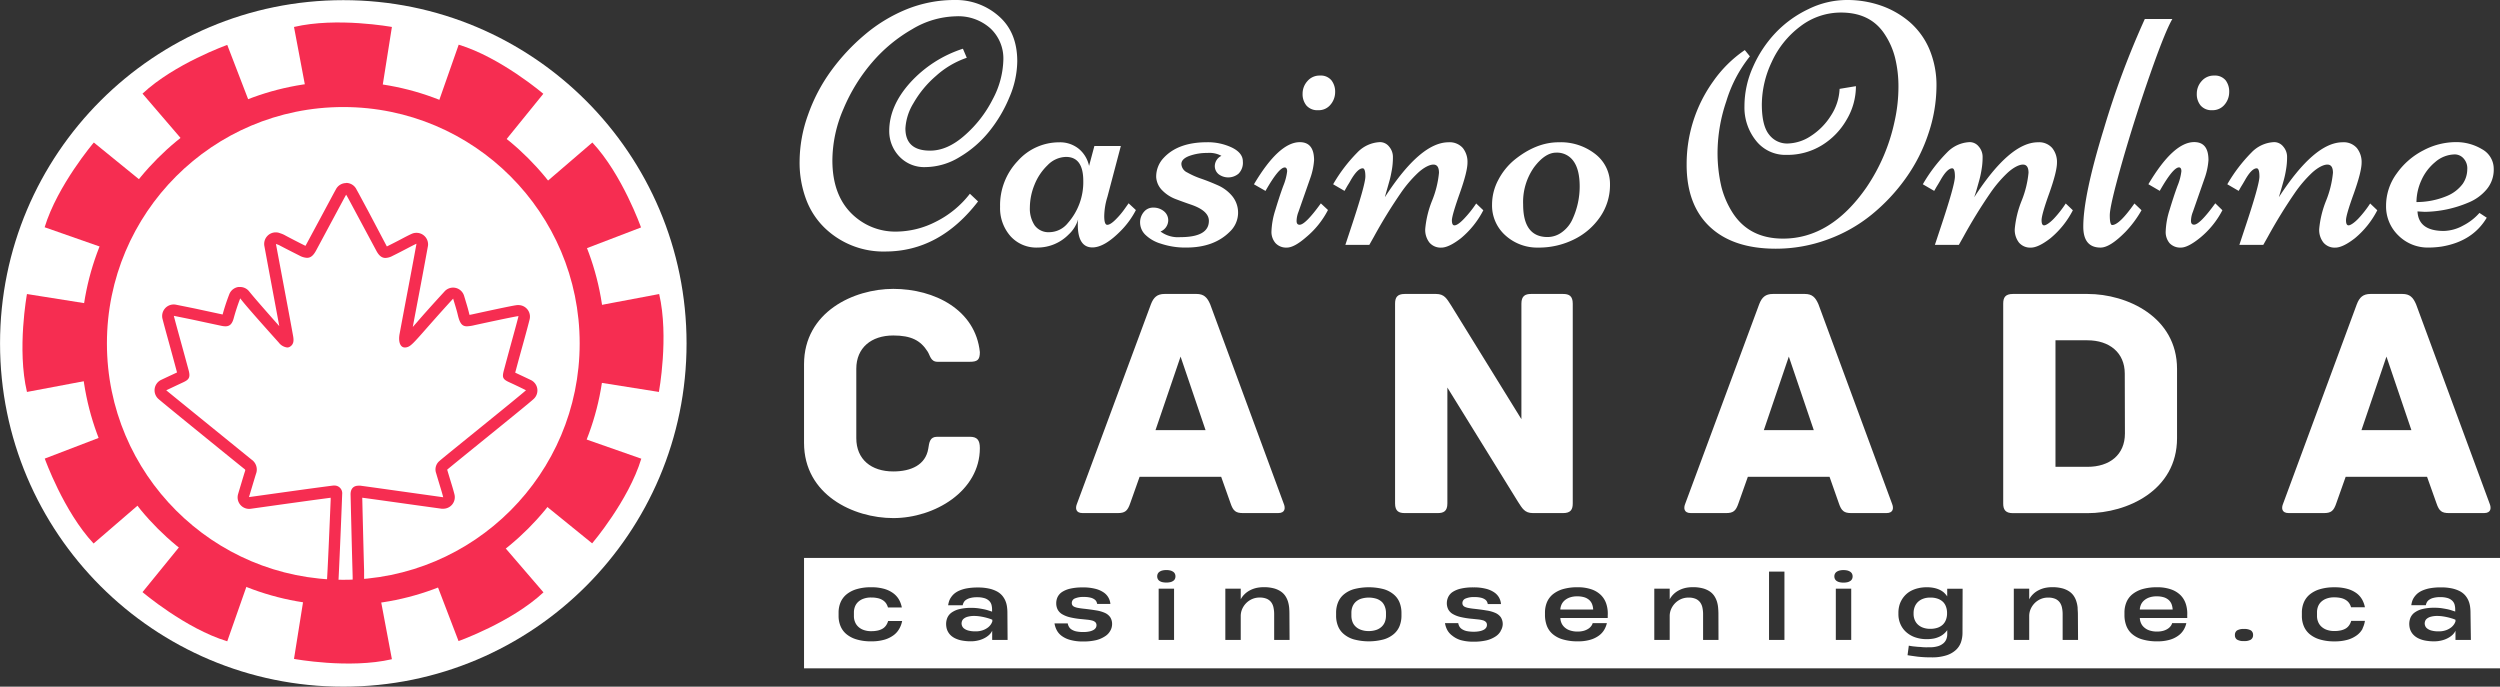 <svg xmlns="http://www.w3.org/2000/svg" viewBox="0 0 649.07 178.28"><rect x="0" y="0" width="649.07" height="178.28" fill="#333333" stroke="none"/><defs><style>.cls-1{fill:#fff;}.cls-2{fill:#f62d51;}</style></defs><g id="Layer_2" data-name="Layer 2"><g id="Layer_1-2" data-name="Layer 1"><path class="cls-1" d="M251.81,50.3l2.12,2q-10,13-24.11,13a21.91,21.91,0,0,1-15.57-6A20,20,0,0,1,209.38,52a27.19,27.19,0,0,1-1.78-10.18,36.19,36.19,0,0,1,2.16-11.93,44.37,44.37,0,0,1,6-11.48A53,53,0,0,1,224.53,9,40.2,40.2,0,0,1,235.41,2.4,33.22,33.22,0,0,1,247.94,0a16.76,16.76,0,0,1,11.37,4.19q4.8,4.18,4.8,11.73a24.25,24.25,0,0,1-2.05,9.36,35.82,35.82,0,0,1-5.29,8.91,28.34,28.34,0,0,1-7.64,6.59,17.22,17.22,0,0,1-8.78,2.6,8.87,8.87,0,0,1-6.92-2.82A9.5,9.5,0,0,1,230.87,34q0-6.44,5.36-12.45A31.6,31.6,0,0,1,250,12.65L251,15a23,23,0,0,0-8,4.72,27,27,0,0,0-5.84,7.07,14,14,0,0,0-2.09,6.55q0,5.78,6.43,5.77,4.5,0,9-4a31,31,0,0,0,7.23-9.33A22.78,22.78,0,0,0,260.5,15.5a10.68,10.68,0,0,0-3.35-8.12,12.48,12.48,0,0,0-8.91-3.15,23,23,0,0,0-11.41,3.35,39.71,39.71,0,0,0-10.39,8.6A45.57,45.57,0,0,0,219,28.24a34,34,0,0,0-2.89,13.38q0,10.62,7.1,15.6a16,16,0,0,0,9.41,2.91A22.83,22.83,0,0,0,243,57.55,25.54,25.54,0,0,0,251.81,50.3Z"/><path class="cls-1" d="M284.13,37.91H291L287.52,51.1a17.86,17.86,0,0,0-.83,5c0,1.52.26,2.27.79,2.27s1.26-.46,2.18-1.38a20.28,20.28,0,0,0,2.36-2.8l1-1.41,1.89,1.76a21.89,21.89,0,0,1-3.7,5.16q-4.37,4.53-7.59,4.54c-2.52,0-3.79-2-3.79-5.87a8.61,8.61,0,0,1,.09-1.45,8.76,8.76,0,0,1-2.51,4,11.29,11.29,0,0,1-8,3.35,9,9,0,0,1-7.1-3,11,11,0,0,1-2.66-7.56,16.67,16.67,0,0,1,4.58-11.91,14.36,14.36,0,0,1,10.76-4.85,7.71,7.71,0,0,1,5.11,1.7,7.87,7.87,0,0,1,2.65,4.43Zm-7.36,2.83A6.85,6.85,0,0,0,272,42.87,14.41,14.41,0,0,0,268.57,48a15.91,15.91,0,0,0-1.19,5.89,7.87,7.87,0,0,0,1.25,4.63,4.45,4.45,0,0,0,3.88,1.76,6.24,6.24,0,0,0,4.74-2.38,16,16,0,0,0,4-10.89C281.26,42.84,279.77,40.74,276.77,40.74Z"/><path class="cls-1" d="M301.39,63.26a9.66,9.66,0,0,1-4.12-2.4A4.49,4.49,0,0,1,296,57.8,4.15,4.15,0,0,1,297,55a3.05,3.05,0,0,1,2.45-1.1,4.25,4.25,0,0,1,2.68.9,3,3,0,0,1,1.17,2.56,3.18,3.18,0,0,1-2,2.75,7.62,7.62,0,0,0,5.11,1.46q7.45,0,7.45-4.23,0-2.65-4.72-4.24-1.93-.66-3.9-1.41a9.62,9.62,0,0,1-3.42-2.2A5.32,5.32,0,0,1,300.18,46a7.06,7.06,0,0,1,2-5.07q3.75-4,11.2-4a14.56,14.56,0,0,1,6.48,1.39q2.82,1.39,2.82,3.6a4,4,0,0,1-1.12,3.17,4.17,4.17,0,0,1-5.16.15,2.73,2.73,0,0,1-1-2.27,3,3,0,0,1,1.72-2.51,6.57,6.57,0,0,0-3.66-.75,13.41,13.41,0,0,0-4.67.77q-2.07.78-2.07,2.1a2.56,2.56,0,0,0,1.52,2.2,21,21,0,0,0,3.68,1.63c1.44.5,2.88,1.08,4.32,1.72a10.17,10.17,0,0,1,3.68,2.78,6.8,6.8,0,0,1-.64,9.26q-4.1,4.09-11.2,4.1A19.86,19.86,0,0,1,301.39,63.26Z"/><path class="cls-1" d="M334.1,64.28a3.76,3.76,0,0,1-2.93-1.15A4.43,4.43,0,0,1,330.11,60a20.46,20.46,0,0,1,1-5.47c.69-2.3,1.38-4.4,2.07-6.28a14.31,14.31,0,0,0,1-3.77c0-.63-.21-1-.62-1q-1.54,0-5,6.09l-3-1.72q6.48-10.93,11.91-10.94c2.46,0,3.7,1.56,3.7,4.68a17.53,17.53,0,0,1-.88,4.36l-3.18,9.08a6.72,6.72,0,0,0-.48,2.32c0,.69.26,1,.79,1q1.5,0,5.51-5.55l1.85,1.72a22.62,22.62,0,0,1-5.66,7.05Q336,64.29,334.1,64.28Zm12.54-40.36a5,5,0,0,1-1.19,3.24,3.92,3.92,0,0,1-3.21,1.45,3.75,3.75,0,0,1-3.05-1.21,4.64,4.64,0,0,1-1-3.06,4.84,4.84,0,0,1,1.26-3.29,4.1,4.1,0,0,1,3.24-1.43,3.57,3.57,0,0,1,3,1.25A4.79,4.79,0,0,1,346.64,23.92Z"/><path class="cls-1" d="M359.56,51.18q9.21-14.24,16.53-14.24a4.54,4.54,0,0,1,3.71,1.5A5.79,5.79,0,0,1,381,42.23q0,2.3-2,7.94t-2.05,7c0,.89.22,1.34.66,1.34.59,0,1.46-.61,2.6-1.83a28.31,28.31,0,0,0,3.05-3.85l1.85,1.76a23.28,23.28,0,0,1-5.8,7.25c-2.1,1.63-3.81,2.45-5.11,2.45a3.84,3.84,0,0,1-3.07-1.3,5.35,5.35,0,0,1-1.1-3.55,25.71,25.71,0,0,1,1.78-7.34,25.65,25.65,0,0,0,1.79-7.23c0-1.43-.48-2.14-1.45-2.14s-2.44.71-4,2.14a32.44,32.44,0,0,0-4.45,5.22,130.24,130.24,0,0,0-7,11.38l-1.19,2.11h-6.22l1.37-4.14q3.82-11.46,3.83-13.6c0-1.43-.23-2.14-.7-2.14-.86,0-1.87,1-3.05,3-.26.47-.48.85-.66,1.13s-.37.61-.59,1-.36.64-.42.73l-2.95-1.72a40.46,40.46,0,0,1,6.3-8.27,8.61,8.61,0,0,1,5.86-2.67,3,3,0,0,1,2.36,1.15,4.1,4.1,0,0,1,1,2.78,18.64,18.64,0,0,1-.26,3.19c-.18,1-.36,1.92-.55,2.61s-.44,1.58-.75,2.66S359.59,51,359.56,51.18Z"/><path class="cls-1" d="M387.38,53.08A13.57,13.57,0,0,1,389,46.71a16.78,16.78,0,0,1,4.16-5.18q5.66-4.59,11.51-4.59a14.52,14.52,0,0,1,9.61,3.13A9.8,9.8,0,0,1,418,47.9a14.54,14.54,0,0,1-2.58,8.44,17.5,17.5,0,0,1-6.81,5.84,20.49,20.49,0,0,1-9.24,2.1,12.3,12.3,0,0,1-8.51-3.15A10.38,10.38,0,0,1,387.38,53.08Zm14.42,8.46a6.29,6.29,0,0,0,3.81-1.32,8.39,8.39,0,0,0,2.71-3.44,20.25,20.25,0,0,0,1.81-8.37c0-2.88-.53-5.07-1.59-6.55a5.22,5.22,0,0,0-4.5-2.23c-1.94,0-3.85,1.27-5.75,3.79a15.64,15.64,0,0,0-2.84,9.66Q395.45,61.54,401.8,61.54Z"/><path class="cls-1" d="M463.91,40.21a9.7,9.7,0,0,1-8-3.68,13.73,13.73,0,0,1-3-8.93,24.86,24.86,0,0,1,2.23-10.25,30.87,30.87,0,0,1,5.84-8.82,28.71,28.71,0,0,1,8.55-6.17A22.68,22.68,0,0,1,479.43,0a26.62,26.62,0,0,1,9,1.48,23.09,23.09,0,0,1,7.34,4.21,19.41,19.41,0,0,1,5.09,6.94,24.11,24.11,0,0,1,1.9,9.94,39,39,0,0,1-2.05,12,43.13,43.13,0,0,1-5.87,11.63,48.25,48.25,0,0,1-8.88,9.5,39.16,39.16,0,0,1-11.55,6.51,38.81,38.81,0,0,1-13.36,2.36q-11.1,0-17.15-5.71t-6-16.25a36.79,36.79,0,0,1,6.88-21.47A32,32,0,0,1,453,13l1.32,1.63a34.78,34.78,0,0,0-6.13,11.69A41.94,41.94,0,0,0,445.93,39a38.66,38.66,0,0,0,1,9.53,23.13,23.13,0,0,0,3,6.85q4.32,6.57,13,6.57,12.39,0,21.6-13.22a48.2,48.2,0,0,0,7.36-17.24,41.07,41.07,0,0,0,1-8.82,31.26,31.26,0,0,0-.86-7.6A19.69,19.69,0,0,0,489.39,9Q485.73,3.27,478,3.26a17.28,17.28,0,0,0-10.63,3.62A23.83,23.83,0,0,0,460,16.07a26.15,26.15,0,0,0-2.58,11c0,3.65.61,6.26,1.85,7.83a5.85,5.85,0,0,0,4.83,2.36,11.36,11.36,0,0,0,6-1.92,17,17,0,0,0,5.22-5.27,13.69,13.69,0,0,0,2.29-7l4.24-.7a17,17,0,0,1-2.41,8.7A18.6,18.6,0,0,1,473,37.72,17.05,17.05,0,0,1,463.91,40.21Z"/><path class="cls-1" d="M512.58,51.18q9.23-14.24,16.54-14.24a4.51,4.51,0,0,1,3.7,1.5,5.79,5.79,0,0,1,1.23,3.79q0,2.3-2,7.94c-1.36,3.76-2,6.09-2,7s.22,1.34.67,1.34,1.45-.61,2.6-1.83a28.23,28.23,0,0,0,3-3.85l1.85,1.76a23.14,23.14,0,0,1-5.8,7.25q-3.15,2.45-5.11,2.45a3.84,3.84,0,0,1-3.07-1.3,5.35,5.35,0,0,1-1.1-3.55,25.82,25.82,0,0,1,1.79-7.34,25.89,25.89,0,0,0,1.78-7.23c0-1.43-.48-2.14-1.45-2.14s-2.44.71-4,2.14a32.44,32.44,0,0,0-4.45,5.22,132.71,132.71,0,0,0-7,11.38l-1.19,2.11h-6.22l1.37-4.14q3.84-11.46,3.83-13.6c0-1.43-.23-2.14-.7-2.14-.85,0-1.87,1-3,3-.27.47-.49.85-.66,1.13s-.38.61-.6,1-.36.64-.42.73l-2.95-1.72a40.46,40.46,0,0,1,6.3-8.27,8.63,8.63,0,0,1,5.87-2.67,3,3,0,0,1,2.35,1.15,4.06,4.06,0,0,1,1,2.78,18.64,18.64,0,0,1-.27,3.19,25.06,25.06,0,0,1-.55,2.61c-.19.69-.44,1.58-.75,2.66S512.61,51,512.58,51.18Z"/><path class="cls-1" d="M556.85,4.94H564q-1.9,3.26-5.82,14.48T551,42c-2.15,7.57-3.24,12.2-3.24,13.89s.21,2.53.62,2.53c1.24,0,3.16-1.86,5.78-5.59L556,54.58a28.13,28.13,0,0,1-4.19,5.64q-4,4.06-6.44,4.06-4.49,0-4.49-5.43,0-8.06,5.35-25.43A220.58,220.58,0,0,1,556.85,4.94Z"/><path class="cls-1" d="M566.22,64.28a3.8,3.8,0,0,1-2.94-1.15,4.47,4.47,0,0,1-1-3.15,20.37,20.37,0,0,1,1-5.47c.69-2.3,1.38-4.4,2.07-6.28a14.31,14.31,0,0,0,1-3.77c0-.63-.21-1-.62-1q-1.54,0-5,6.09l-2.95-1.72q6.48-10.93,11.9-10.94,3.71,0,3.7,4.68a17.53,17.53,0,0,1-.88,4.36l-3.17,9.08a6.53,6.53,0,0,0-.49,2.32c0,.69.27,1,.8,1q1.49,0,5.51-5.55L577,54.58a22.78,22.78,0,0,1-5.67,7.05Q568.08,64.29,566.22,64.28Zm12.54-40.36a5,5,0,0,1-1.19,3.24,4,4,0,0,1-3.22,1.45,3.72,3.72,0,0,1-3-1.21,4.6,4.6,0,0,1-1-3.06,4.84,4.84,0,0,1,1.26-3.29,4.13,4.13,0,0,1,3.24-1.43,3.6,3.6,0,0,1,3,1.25A4.79,4.79,0,0,1,578.76,23.92Z"/><path class="cls-1" d="M591.67,51.18q9.23-14.24,16.54-14.24a4.51,4.51,0,0,1,3.7,1.5,5.79,5.79,0,0,1,1.23,3.79q0,2.3-2,7.94c-1.36,3.76-2.05,6.09-2.05,7s.22,1.34.67,1.34,1.45-.61,2.6-1.83a28.23,28.23,0,0,0,3-3.85l1.85,1.76a23.14,23.14,0,0,1-5.8,7.25q-3.15,2.45-5.11,2.45a3.8,3.8,0,0,1-3.06-1.3,5.3,5.3,0,0,1-1.11-3.55,25.82,25.82,0,0,1,1.79-7.34,25.89,25.89,0,0,0,1.78-7.23c0-1.43-.48-2.14-1.45-2.14s-2.44.71-4,2.14a32.44,32.44,0,0,0-4.45,5.22,132.71,132.71,0,0,0-7,11.38l-1.19,2.11H581.4l1.37-4.14q3.84-11.46,3.84-13.6c0-1.43-.24-2.14-.71-2.14-.85,0-1.87,1-3,3-.27.47-.49.85-.66,1.13s-.38.61-.6,1-.36.64-.42.73l-2.95-1.72a40.46,40.46,0,0,1,6.3-8.27,8.63,8.63,0,0,1,5.87-2.67,3,3,0,0,1,2.35,1.15,4.06,4.06,0,0,1,1,2.78,18.64,18.64,0,0,1-.27,3.19,25.06,25.06,0,0,1-.55,2.61c-.19.69-.44,1.58-.75,2.66S591.7,51,591.67,51.18Z"/><path class="cls-1" d="M627.65,54.89c.18,3.38,2.45,5.07,6.83,5.07a10.86,10.86,0,0,0,5-1.39,14.28,14.28,0,0,0,4.25-3.29l1.9,1.24Q642,62.64,634,64a22.52,22.52,0,0,1-3.4.27,10.79,10.79,0,0,1-7.93-3.15,10.45,10.45,0,0,1-3.18-7.7,14.13,14.13,0,0,1,2.78-8.4,19.16,19.16,0,0,1,6.94-6,18.09,18.09,0,0,1,8.23-2.12,13,13,0,0,1,7,1.86,5.78,5.78,0,0,1,3,5,7.94,7.94,0,0,1-1.83,5.4,12.1,12.1,0,0,1-4.81,3.46A30,30,0,0,1,629.54,55Zm-.27-2.43a20.51,20.51,0,0,0,7.87-1.56,9.72,9.72,0,0,0,4.15-3.18A6.73,6.73,0,0,0,640.57,44a3.79,3.79,0,0,0-1-2.91,3.07,3.07,0,0,0-2.16-1,7.91,7.91,0,0,0-5.18,2,12.92,12.92,0,0,0-3.59,4.76A13.9,13.9,0,0,0,627.38,52.46Z"/><path class="cls-1" d="M231.92,134.51c-10.29,0-23.17-6-23.17-19.54V94.57C208.75,81,221.63,75,231.92,75c10.72,0,21.35,5.44,22.48,16.42,0,2.08-.69,2.51-2.68,2.51h-8.3c-1.82,0-1.91-1.64-2.6-2.68-1.81-2.85-4.23-4.15-8.9-4.15-5.71,0-9.6,3.2-9.6,8.65v18c0,5.53,3.89,8.65,9.6,8.65,4.67,0,8.38-1.73,9.08-5.88.26-1.73.43-3.12,2.33-3.12h8.47c1.91,0,2.6.87,2.6,2.94C254.4,127.51,242.64,134.51,231.92,134.51Z"/><path class="cls-1" d="M331.83,133.21h-9.07c-1.91,0-2.6-.52-3.29-2.59l-2.42-6.83H295.87l-2.42,6.83c-.7,2.07-1.39,2.59-3.29,2.59h-9.08c-1.9,0-1.9-1.38-1.47-2.42L298.81,79c.69-1.81,1.64-2.68,3.54-2.68h8.3c1.9,0,2.77.87,3.55,2.68l19.1,51.79C333.74,131.83,333.74,133.21,331.83,133.21ZM313,111.68l-6.49-19.1L300,111.68Z"/><path class="cls-1" d="M408.33,78.83v51.88c0,1.55-.51,2.5-2.5,2.5H398c-2.16,0-2.77-1.21-3.89-2.94l-18.33-29.65v30.09c0,2-.95,2.5-2.51,2.5h-8.56c-1.56,0-2.51-.52-2.51-2.5V78.83c0-1.56.52-2.51,2.51-2.51h8.13c2.16,0,2.77,1.21,3.89,2.94L395,108.83v-30c0-2,1-2.51,2.51-2.51h8.3C407.38,76.32,408.33,76.84,408.33,78.83Z"/><path class="cls-1" d="M489.76,133.21h-9.08c-1.9,0-2.59-.52-3.28-2.59L475,123.79H453.79l-2.42,6.83c-.69,2.07-1.38,2.59-3.28,2.59H439c-1.9,0-1.9-1.38-1.47-2.42L456.73,79c.69-1.81,1.64-2.68,3.55-2.68h8.3c1.9,0,2.76.87,3.54,2.68l19.11,51.79C491.66,131.83,491.66,133.21,489.76,133.21Zm-18.85-21.53-6.48-19.1-6.49,19.1Z"/><path class="cls-1" d="M565.22,95.78v18c0,13.57-13,19.45-23.26,19.45H522.6c-2,0-2.51-1-2.51-2.5V78.83c0-1.56.52-2.51,2.51-2.51H542C552.25,76.32,565.22,82.29,565.22,95.78ZM551.65,97c0-5.45-4-8.65-9.69-8.65h-8.3V121.2H542c5.71,0,9.69-3.12,9.69-8.65Z"/><path class="cls-1" d="M644.92,133.21h-9.08c-1.9,0-2.59-.52-3.28-2.59l-2.43-6.83H609l-2.42,6.83c-.69,2.07-1.38,2.59-3.28,2.59h-9.08c-1.91,0-1.91-1.38-1.47-2.42L611.89,79c.69-1.81,1.64-2.68,3.55-2.68h8.3c1.9,0,2.76.87,3.54,2.68l19.11,51.79C646.82,131.83,646.82,133.21,644.92,133.21Zm-18.85-21.53-6.48-19.1-6.49,19.1Z"/><circle class="cls-1" cx="89.13" cy="89.16" r="89.12"/><path class="cls-2" d="M119.09,11.6l-7.31,20.83,15.43,9,13.85-17.08S130,14.91,119.09,11.6Z"/><path class="cls-2" d="M153.79,37,137.05,51.38l8.85,15.53,20.53-7.86S161.57,45.31,153.79,37Z"/><path class="cls-2" d="M171.14,76.34l-21.69,4.09-.09,17.88,21.71,3.45S173.72,87.44,171.14,76.34Z"/><path class="cls-2" d="M166.5,119.09l-20.83-7.3-9,15.43,17.07,13.85S163.18,130,166.5,119.09Z"/><path class="cls-2" d="M141.1,153.79l-14.39-16.73-15.52,8.85,7.86,20.53S132.78,161.57,141.1,153.79Z"/><path class="cls-2" d="M101.75,171.15l-4.08-21.69-17.88-.1-3.46,21.71S90.66,173.73,101.75,171.15Z"/><path class="cls-2" d="M59,166.5l7.31-20.82-15.44-9L37,153.73S48.11,163.19,59,166.5Z"/><path class="cls-2" d="M24.3,141.11,41,126.72l-8.85-15.53-20.53,7.87S16.52,132.79,24.3,141.11Z"/><path class="cls-2" d="M7,101.76l21.69-4.09.09-17.87L7,76.34S4.37,90.67,7,101.76Z"/><path class="cls-2" d="M11.59,59l20.83,7.3,9-15.43L24.36,37S14.91,48.11,11.59,59Z"/><path class="cls-2" d="M37,24.31,51.37,41.05,66.9,32.19,59,11.66S45.31,16.53,37,24.31Z"/><path class="cls-2" d="M76.33,7l4.09,21.68,17.88.1L101.75,7S87.43,4.38,76.33,7Z"/><circle class="cls-2" cx="89.04" cy="89.16" r="68"/><circle class="cls-1" cx="89.13" cy="89.16" r="61.37"/><path class="cls-2" d="M89.86,50.53c.73,1.27-.7-1.36,7.87,14.61.66,1.23,1.39,1.83,2.35,1.83a4.2,4.2,0,0,0,1.81-.52c2.87-1.41,5.16-2.7,6.24-3.17-1.77,9.71-2.4,12.72-4.38,23.39-.38,2,.13,3.55,1.37,3.55a2.25,2.25,0,0,0,1-.25c1.33-.65,3.52-3.69,11.53-12.44.44,1.51.9,2.88,1.22,4.28.53,2.24,1.15,2.91,2.37,2.91a9.91,9.91,0,0,0,2-.31c.61-.13,10.52-2.29,11.38-2.34-.58,2.37-1.81,6.63-3.78,14-.54,2-.33,2.4,1.54,3.25,1.36.62,2.71,1.27,4.18,2-1.5,1.41-21.44,17.42-22.46,18.36a2.85,2.85,0,0,0-.88,3.13c1.41,4.76,1.33,4.31,1.85,6.29-15.35-2.15-17.94-2.52-21.48-3l-.5,0c-1.36,0-2.11.84-2.07,2.36.62,26,.54,19.25.54,23H87.84c.18-3,.75-16.43,1-23.18a2,2,0,0,0-2-2.22l-.29,0c-5.73.72-17.51,2.4-21.91,3,1.43-4.77,1.57-5.23,1.81-6a3.13,3.13,0,0,0-1.13-3.73c-.6-.49-21.23-17.22-22.16-18,1.54-.73,3-1.42,4.44-2.09S49.46,98,49,96.22C47.16,89.4,45.78,84.56,45.13,82c7.2,1.45,3.44.7,12.39,2.6a5.42,5.42,0,0,0,1,.12c1.13,0,1.73-.61,2.13-2a53.24,53.24,0,0,1,1.72-5.26c.76,1,2.25,2.84,10,11.47a3.25,3.25,0,0,0,2.2,1.29,1.37,1.37,0,0,0,.63-.16c1.14-.64,1.09-1.76.9-2.82-.72-4-1.21-6.59-4.46-23.91,1.49.56-.67-.38,6.06,3a4.61,4.61,0,0,0,2,.61c1,0,1.7-.64,2.42-2,8.42-15.68,7.06-13.15,7.78-14.45m18.27,12.75h0m26.45,18.79h0M89.86,47.53h0a3,3,0,0,0-2.61,1.55l-.19.35c-.28.5-.28.5-4.12,7.66l-3.48,6.47-.14.26L79,63.68c-3.25-1.64-4.39-2.26-4.88-2.52a5.79,5.79,0,0,0-1.08-.5l-.4-.14a2.91,2.91,0,0,0-1.05-.19,3,3,0,0,0-2.95,3.55l1,5.41c1.64,8.78,2.36,12.62,2.87,15.38-6.21-7-7.28-8.35-7.81-9a3,3,0,0,0-2.38-1.16l-.41,0a3,3,0,0,0-2.37,1.86,52.08,52.08,0,0,0-1.74,5.28l-5.59-1.2c-1.78-.39-2-.43-6.51-1.34a3.05,3.05,0,0,0-.6-.06,3,3,0,0,0-2.91,3.73c.35,1.37.9,3.38,1.6,5.92.61,2.22,1.34,4.87,2.17,8l-2.73,1.27-1.35.64a3,3,0,0,0-.71,5c1,.92,22.06,18,22.26,18.13a1.67,1.67,0,0,1,.23.22,1.44,1.44,0,0,1,0,.24c-.26.77-.39,1.22-1.68,5.52l-.16.55a3,3,0,0,0,.6,2.82,3,3,0,0,0,2.69,1l2.21-.31c4.78-.67,13.39-1.88,18.53-2.55l0,.61c-.29,7-.79,18.75-1,21.47a3,3,0,0,0,3,3.18h3.68a3,3,0,0,0,3-3v-1.06c0-.69,0-.72,0-2.37-.06-2-.19-6.8-.48-18.84,2.54.34,5.13.7,13.41,1.86l7.21,1,.41,0a3,3,0,0,0,2.9-3.77c-.32-1.22-.43-1.57-.75-2.63-.22-.72-.55-1.79-1.13-3.74v0s0,0,0,0c.46-.41,4.81-3.94,8.66-7.06,7.78-6.31,12.95-10.5,13.82-11.32a3,3,0,0,0-.77-4.9l-1.43-.68-2.62-1.23c.86-3.21,1.58-5.82,2.17-7.94.7-2.55,1.21-4.42,1.54-5.75a3,3,0,0,0-2.87-3.85h-.22c-.34,0-1.46.15-11.79,2.41l-.7.14c0-.13-.08-.3-.12-.5-.25-1.05-.56-2.07-.86-3.06-.13-.45-.27-.9-.41-1.36a3,3,0,0,0-2.19-2.09,3.25,3.25,0,0,0-.69-.08,3,3,0,0,0-2.21,1c-3.18,3.47-5.45,6-7.1,7.93l-1.14,1.29c.63-3.37,1.12-5.92,1.57-8.3.72-3.8,1.34-7.08,2.32-12.47a2.93,2.93,0,0,0,.08-.67,3,3,0,0,0-3-3H108a2.89,2.89,0,0,0-1.13.27c-.66.29-1.53.74-2.72,1.37s-2.25,1.17-3.58,1.83l-.14.06-.05-.1L95.8,55.19c-2.89-5.38-2.89-5.38-3.15-5.83L92.46,49a3,3,0,0,0-2.6-1.51Z"/><path class="cls-1" d="M563.07,155.79a3.49,3.49,0,0,0-1.26-.71,5.94,5.94,0,0,0-1.86-.25,5.5,5.5,0,0,0-2.05.33,4,4,0,0,0-1.33.82,3.05,3.05,0,0,0-.74,1.06,3.91,3.91,0,0,0-.27,1.07v.14h8.52v-.06a4.77,4.77,0,0,0-.28-1.33A2.92,2.92,0,0,0,563.07,155.79Z"/><path class="cls-1" d="M504.5,156.31a3.8,3.8,0,0,0-1.36-.85,5.49,5.49,0,0,0-2-.31,5,5,0,0,0-1.94.34,3.83,3.83,0,0,0-1.35.89,3.59,3.59,0,0,0-.78,1.28,4.42,4.42,0,0,0-.25,1.48v.25a4,4,0,0,0,.28,1.52,3.41,3.41,0,0,0,.82,1.23,3.92,3.92,0,0,0,1.36.82,5.34,5.34,0,0,0,1.86.3,5.8,5.8,0,0,0,1.9-.28,3.8,3.8,0,0,0,1.37-.81,3.36,3.36,0,0,0,.82-1.28,4.61,4.61,0,0,0,.28-1.67v-.11a4.63,4.63,0,0,0-.26-1.55A3.33,3.33,0,0,0,504.5,156.31Z"/><path class="cls-1" d="M412.62,155.79a3.49,3.49,0,0,0-1.26-.71,5.94,5.94,0,0,0-1.86-.25,5.54,5.54,0,0,0-2.05.33,4,4,0,0,0-1.33.82,3.19,3.19,0,0,0-.74,1.06,3.91,3.91,0,0,0-.27,1.07v.14h8.52v-.06a4.44,4.44,0,0,0-.28-1.33A2.8,2.8,0,0,0,412.62,155.79Z"/><path class="cls-1" d="M255.73,160.29c-.42-.1-.87-.19-1.34-.26a9.41,9.41,0,0,0-1.39-.11,6.22,6.22,0,0,0-1.79.21,2.72,2.72,0,0,0-1,.5,1.43,1.43,0,0,0-.45.63,2.07,2.07,0,0,0-.11.6,1.82,1.82,0,0,0,.13.64,1.54,1.54,0,0,0,.51.67,3.07,3.07,0,0,0,1.09.53,6.89,6.89,0,0,0,1.89.22,5.56,5.56,0,0,0,1.94-.31,4.83,4.83,0,0,0,1.32-.72,3.6,3.6,0,0,0,.78-.86,3.44,3.44,0,0,0,.33-.71v-.41a6.25,6.25,0,0,0-.77-.3C256.53,160.5,256.15,160.39,255.73,160.29Z"/><path class="cls-1" d="M358.83,156.33a3.91,3.91,0,0,0-1.4-.86,6.79,6.79,0,0,0-4.12,0,3.82,3.82,0,0,0-1.4.86,3.51,3.51,0,0,0-.8,1.26,4.4,4.4,0,0,0-.25,1.49v.8a4.52,4.52,0,0,0,.26,1.51,3.25,3.25,0,0,0,.81,1.26,3.82,3.82,0,0,0,1.4.86,5.66,5.66,0,0,0,2,.33,5.92,5.92,0,0,0,2.05-.32,3.78,3.78,0,0,0,1.39-.86,3.37,3.37,0,0,0,.81-1.26,4.54,4.54,0,0,0,.26-1.52v-.8a4.41,4.41,0,0,0-.26-1.49A3.48,3.48,0,0,0,358.83,156.33Z"/><path class="cls-1" d="M208.75,144.85v28.67H649.07V144.85ZM233.5,163.2a5.27,5.27,0,0,1-1.46,1.69,7.56,7.56,0,0,1-2.38,1.18,12,12,0,0,1-3.46.44,12.76,12.76,0,0,1-3.84-.51,7.34,7.34,0,0,1-2.64-1.39,5.32,5.32,0,0,1-1.51-2.09,6.78,6.78,0,0,1-.49-2.61v-.86a6.85,6.85,0,0,1,.49-2.61,5.47,5.47,0,0,1,1.53-2.09,7.49,7.49,0,0,1,2.64-1.38,12.78,12.78,0,0,1,3.84-.5,11.85,11.85,0,0,1,3.36.42,7.32,7.32,0,0,1,2.36,1.15,5.43,5.43,0,0,1,1.48,1.67,6.69,6.69,0,0,1,.72,2h-3.6a4,4,0,0,0-.49-1.07,3,3,0,0,0-.85-.81,3.92,3.92,0,0,0-1.26-.52,7.66,7.66,0,0,0-1.77-.18,5.51,5.51,0,0,0-2,.32,3.94,3.94,0,0,0-1.4.85,3.3,3.3,0,0,0-.81,1.23,4.19,4.19,0,0,0-.26,1.46v1a3.88,3.88,0,0,0,.28,1.47,3.35,3.35,0,0,0,.83,1.24,3.89,3.89,0,0,0,1.4.85,5.61,5.61,0,0,0,2,.32,7.51,7.51,0,0,0,1.74-.18,4.26,4.26,0,0,0,1.26-.51,2.88,2.88,0,0,0,.86-.84,3.77,3.77,0,0,0,.51-1.11h3.64A6.4,6.4,0,0,1,233.5,163.2Zm28.1,2.94h-4v-2.39a3.48,3.48,0,0,1-.81,1.1,5.65,5.65,0,0,1-1.28.87,6.58,6.58,0,0,1-1.6.57,7.9,7.9,0,0,1-1.83.21,12.15,12.15,0,0,1-2.32-.2,6.89,6.89,0,0,1-1.71-.54,4.48,4.48,0,0,1-1.19-.79,3.73,3.73,0,0,1-.73-.94,3.66,3.66,0,0,1-.38-1,5.08,5.08,0,0,1-.11-1,4.21,4.21,0,0,1,.31-1.62,3.22,3.22,0,0,1,1.07-1.34,5.8,5.8,0,0,1,2-.91,12.56,12.56,0,0,1,3.21-.34,13.13,13.13,0,0,1,1.69.1c.54.08,1,.16,1.51.26s.87.21,1.24.33.67.21.9.3v-.52a4.85,4.85,0,0,0-.16-1.29,2.29,2.29,0,0,0-.6-1,3,3,0,0,0-1.19-.69,6.48,6.48,0,0,0-1.94-.25,6.64,6.64,0,0,0-1.77.2,3.37,3.37,0,0,0-1.11.49,1.79,1.79,0,0,0-.6.67,2.56,2.56,0,0,0-.26.73h-3.78a7,7,0,0,1,.23-1,4,4,0,0,1,.48-1,5,5,0,0,1,.87-1,5.41,5.41,0,0,1,1.37-.83,9.25,9.25,0,0,1,2-.58,15.66,15.66,0,0,1,2.74-.21,13,13,0,0,1,2.82.26,8,8,0,0,1,2.06.71,4.77,4.77,0,0,1,1.41,1.07,5.41,5.41,0,0,1,.86,1.35,6,6,0,0,1,.43,1.52,10.77,10.77,0,0,1,.12,1.6Zm26.64-2.34a3.88,3.88,0,0,1-1.36,1.41,7.5,7.5,0,0,1-2.33,1,14.62,14.62,0,0,1-3.4.34,12.06,12.06,0,0,1-3.33-.42,6.53,6.53,0,0,1-2.2-1.05,4.35,4.35,0,0,1-1.27-1.49,5.58,5.58,0,0,1-.57-1.73h3.44a2.45,2.45,0,0,0,.31.87,2,2,0,0,0,.67.7,3.72,3.72,0,0,0,1.15.48,8.18,8.18,0,0,0,1.72.18,7.49,7.49,0,0,0,1.67-.13,3.75,3.75,0,0,0,1.12-.38,1.68,1.68,0,0,0,.63-.57,1.32,1.32,0,0,0,.19-.66,1.1,1.1,0,0,0-.26-.77,1.8,1.8,0,0,0-.76-.44,7.26,7.26,0,0,0-1.18-.23l-1.56-.16a21.14,21.14,0,0,1-3.11-.48,7.19,7.19,0,0,1-2.07-.82,3.15,3.15,0,0,1-1.15-1.21,3.54,3.54,0,0,1-.36-1.64,3.73,3.73,0,0,1,.35-1.59,3.34,3.34,0,0,1,1.16-1.31,6.42,6.42,0,0,1,2.13-.87,13.82,13.82,0,0,1,3.28-.32,12.33,12.33,0,0,1,3.19.35,6.76,6.76,0,0,1,2.18.94,4,4,0,0,1,1.77,3h-3.43a2.63,2.63,0,0,0-.18-.57,1.51,1.51,0,0,0-.5-.59,2.89,2.89,0,0,0-1-.46,6.6,6.6,0,0,0-1.79-.19,5.49,5.49,0,0,0-2.34.39,1.26,1.26,0,0,0-.78,1.16,1.18,1.18,0,0,0,.14.58,1.23,1.23,0,0,0,.51.42,4,4,0,0,0,1,.29c.41.08.94.16,1.57.22,1.15.13,2.17.27,3.07.42a8.91,8.91,0,0,1,2.27.64,3.37,3.37,0,0,1,1.41,1.13,3.24,3.24,0,0,1,.49,1.88A3.47,3.47,0,0,1,288.24,163.8Zm16.58,2.34h-4V152.83h4Zm.36-16.5a1.56,1.56,0,0,1-.13.64,1.14,1.14,0,0,1-.42.51,2.15,2.15,0,0,1-.73.34,5,5,0,0,1-2.17,0,2.21,2.21,0,0,1-.74-.34,1.38,1.38,0,0,1-.42-.52,1.7,1.7,0,0,1-.13-.64v0a1.69,1.69,0,0,1,.13-.63,1.38,1.38,0,0,1,.42-.52,2.43,2.43,0,0,1,.74-.35,4.59,4.59,0,0,1,2.17,0,2.36,2.36,0,0,1,.73.35,1.22,1.22,0,0,1,.42.52,1.51,1.51,0,0,1,.13.63Zm29.63,16.5h-4v-6.68a8.13,8.13,0,0,0-.17-1.69,3.43,3.43,0,0,0-.58-1.38,2.88,2.88,0,0,0-1.16-.92,4.62,4.62,0,0,0-1.88-.33,4.76,4.76,0,0,0-2,.42,5,5,0,0,0-1.55,1.1,5.1,5.1,0,0,0-1,1.54,4.53,4.53,0,0,0-.34,1.71v6.23h-4V152.83h4v2.77a5.29,5.29,0,0,1,1-1.33,5.86,5.86,0,0,1,1.38-1,6.93,6.93,0,0,1,1.67-.62,8.9,8.9,0,0,1,1.89-.2,9.87,9.87,0,0,1,2.6.29,5.94,5.94,0,0,1,1.83.8,4.35,4.35,0,0,1,1.2,1.18,5.68,5.68,0,0,1,.69,1.45,8.29,8.29,0,0,1,.31,1.59c.05.55.07,1.09.07,1.62Zm29.05-6.29a7.27,7.27,0,0,1-.47,2.63,5.33,5.33,0,0,1-1.49,2.11,7.15,7.15,0,0,1-2.63,1.41,15.13,15.13,0,0,1-7.79,0,7.07,7.07,0,0,1-2.63-1.41,5.2,5.2,0,0,1-1.49-2.11,7.07,7.07,0,0,1-.47-2.63v-.74a7.07,7.07,0,0,1,.47-2.63,5.26,5.26,0,0,1,1.49-2.11,7.21,7.21,0,0,1,2.63-1.4,15.42,15.42,0,0,1,7.79,0,7.15,7.15,0,0,1,2.63,1.41,5.26,5.26,0,0,1,1.49,2.11,7.31,7.31,0,0,1,.47,2.63Zm25.75,4a3.93,3.93,0,0,1-1.35,1.41,7.46,7.46,0,0,1-2.34,1,14.56,14.56,0,0,1-3.4.34,11.93,11.93,0,0,1-3.32-.42A6.53,6.53,0,0,1,377,165a4.49,4.49,0,0,1-1.28-1.49,5.84,5.84,0,0,1-.56-1.73h3.44a2.64,2.64,0,0,0,.3.87,2.06,2.06,0,0,0,.68.7,3.66,3.66,0,0,0,1.14.48,8.18,8.18,0,0,0,1.72.18,7.53,7.53,0,0,0,1.68-.13,3.85,3.85,0,0,0,1.12-.38,1.65,1.65,0,0,0,.62-.57,1.23,1.23,0,0,0,.19-.66,1.06,1.06,0,0,0-.26-.77,1.7,1.7,0,0,0-.75-.44,7.4,7.4,0,0,0-1.19-.23l-1.55-.16a20.93,20.93,0,0,1-3.11-.48,7.15,7.15,0,0,1-2.08-.82A3.12,3.12,0,0,1,376,158.2a3.54,3.54,0,0,1-.36-1.64A3.73,3.73,0,0,1,376,155a3.31,3.31,0,0,1,1.15-1.31,6.6,6.6,0,0,1,2.13-.87,13.87,13.87,0,0,1,3.28-.32,12.28,12.28,0,0,1,3.19.35,6.66,6.66,0,0,1,2.18.94,4.06,4.06,0,0,1,1.28,1.38,4.13,4.13,0,0,1,.49,1.66h-3.43a2.63,2.63,0,0,0-.18-.57,1.48,1.48,0,0,0-.49-.59,3,3,0,0,0-1-.46,6.7,6.7,0,0,0-1.79-.19,5.43,5.43,0,0,0-2.34.39,1.27,1.27,0,0,0-.79,1.16,1.09,1.09,0,0,0,.15.58,1.23,1.23,0,0,0,.51.42,4,4,0,0,0,1,.29c.41.08.93.16,1.57.22q1.71.19,3.06.42a8.87,8.87,0,0,1,2.28.64,3.43,3.43,0,0,1,1.41,1.13,3.32,3.32,0,0,1,.49,1.88A3.48,3.48,0,0,1,389.61,163.8Zm27.8-4a1.57,1.57,0,0,1,0,.32,2.46,2.46,0,0,0,0,.28H405.11a3.67,3.67,0,0,0,.29,1.3,3.24,3.24,0,0,0,.81,1.12,3.82,3.82,0,0,0,1.39.8,6,6,0,0,0,2,.3,5.88,5.88,0,0,0,1.6-.2,4.22,4.22,0,0,0,1.17-.53,2.75,2.75,0,0,0,.76-.71,2.05,2.05,0,0,0,.37-.74h3.69a6.08,6.08,0,0,1-.69,1.72,5,5,0,0,1-1.38,1.51,7.13,7.13,0,0,1-2.23,1.08,11.13,11.13,0,0,1-3.21.41,13.3,13.3,0,0,1-3.95-.51,7,7,0,0,1-2.65-1.41,5.29,5.29,0,0,1-1.49-2.16,8,8,0,0,1-.47-2.78v-.59a7,7,0,0,1,.48-2.63,5.42,5.42,0,0,1,1.51-2.09,7.66,7.66,0,0,1,2.64-1.38,13.25,13.25,0,0,1,3.87-.49,10.72,10.72,0,0,1,3.51.52,6.54,6.54,0,0,1,2.48,1.47,5.71,5.71,0,0,1,1.43,2.32A8.11,8.11,0,0,1,417.41,159.84Zm28.76,6.3h-4v-6.68a8.13,8.13,0,0,0-.17-1.69,3.44,3.44,0,0,0-.59-1.38,2.82,2.82,0,0,0-1.16-.92,4.57,4.57,0,0,0-1.87-.33,4.83,4.83,0,0,0-2,.42,5,5,0,0,0-1.54,1.1,5.1,5.1,0,0,0-1,1.54,4.53,4.53,0,0,0-.34,1.71v6.23h-4V152.83h4v2.77a5.5,5.5,0,0,1,1-1.33,5.86,5.86,0,0,1,1.38-1,7.09,7.09,0,0,1,1.67-.62,8.93,8.93,0,0,1,1.9-.2,9.87,9.87,0,0,1,2.6.29,6.05,6.05,0,0,1,1.83.8,4.31,4.31,0,0,1,1.19,1.18,5.68,5.68,0,0,1,.69,1.45,7.59,7.59,0,0,1,.31,1.59c.05.55.08,1.09.08,1.62Zm17.12,0h-4V148.4h4Zm17.34,0h-4V152.83h4Zm.36-16.5a1.56,1.56,0,0,1-.13.64,1.28,1.28,0,0,1-.42.51,2.25,2.25,0,0,1-.73.34,4.26,4.26,0,0,1-1.09.12,4.13,4.13,0,0,1-1.08-.12,2.21,2.21,0,0,1-.74-.34,1.38,1.38,0,0,1-.42-.52,1.53,1.53,0,0,1-.13-.64v0a1.51,1.51,0,0,1,.13-.63,1.38,1.38,0,0,1,.42-.52,2.43,2.43,0,0,1,.74-.35,4.09,4.09,0,0,1,1.08-.13,4.23,4.23,0,0,1,1.09.13,2.48,2.48,0,0,1,.73.35,1.38,1.38,0,0,1,.42.52,1.51,1.51,0,0,1,.13.63Zm28.53,14.65a7.54,7.54,0,0,1-.41,2.48,5,5,0,0,1-1.34,2,6.56,6.56,0,0,1-2.48,1.38,12.06,12.06,0,0,1-3.77.51,30.61,30.61,0,0,1-3.7-.19c-1.05-.14-1.9-.26-2.57-.37l.33-2.48q.42.09,1.08.18l1.4.14c.5,0,1,.08,1.52.1s1,0,1.44,0a7.07,7.07,0,0,0,2.09-.27,3.9,3.9,0,0,0,1.41-.73,2.65,2.65,0,0,0,.79-1.07,3.38,3.38,0,0,0,.25-1.3V163.6a5.2,5.2,0,0,1-.84.93,5.14,5.14,0,0,1-1.13.74,6.5,6.5,0,0,1-1.47.5,9.51,9.51,0,0,1-1.86.17,8.94,8.94,0,0,1-3.18-.53,6.84,6.84,0,0,1-2.31-1.42,5.92,5.92,0,0,1-1.41-2.06,6.41,6.41,0,0,1-.48-2.45v-.42a7,7,0,0,1,.19-1.64,6,6,0,0,1,.59-1.54,6.23,6.23,0,0,1,1-1.36,5.92,5.92,0,0,1,1.42-1.08,7.73,7.73,0,0,1,1.88-.71,9.39,9.39,0,0,1,2.33-.26,8.34,8.34,0,0,1,1.8.17,6.58,6.58,0,0,1,1.46.47,4.63,4.63,0,0,1,1.15.74,5.52,5.52,0,0,1,.85,1v-2h4Zm30,1.85h-4v-6.68a8.13,8.13,0,0,0-.17-1.69,3.58,3.58,0,0,0-.58-1.38,2.88,2.88,0,0,0-1.16-.92,4.62,4.62,0,0,0-1.88-.33,4.76,4.76,0,0,0-2,.42,4.89,4.89,0,0,0-1.55,1.1,5.1,5.1,0,0,0-1,1.54,4.53,4.53,0,0,0-.34,1.71v6.23h-4V152.83h4v2.77a5.29,5.29,0,0,1,1-1.33,5.47,5.47,0,0,1,1.38-1,6.93,6.93,0,0,1,1.67-.62,8.9,8.9,0,0,1,1.89-.2,9.87,9.87,0,0,1,2.6.29,5.94,5.94,0,0,1,1.83.8,4.35,4.35,0,0,1,1.2,1.18,5.33,5.33,0,0,1,.68,1.45,7.6,7.6,0,0,1,.32,1.59c0,.55.07,1.09.07,1.62Zm28.35-6.3a2.88,2.88,0,0,1,0,.32l0,.28H555.56a3.46,3.46,0,0,0,.29,1.3,3,3,0,0,0,.81,1.12,3.86,3.86,0,0,0,1.38.8,6.05,6.05,0,0,0,2,.3,6,6,0,0,0,1.61-.2,4.22,4.22,0,0,0,1.17-.53,2.9,2.9,0,0,0,.76-.71,2.23,2.23,0,0,0,.37-.74h3.68a5.76,5.76,0,0,1-.68,1.72,5.06,5.06,0,0,1-1.39,1.51,6.92,6.92,0,0,1-2.23,1.08,11.13,11.13,0,0,1-3.21.41,13.23,13.23,0,0,1-3.94-.51,7,7,0,0,1-2.65-1.41,5.29,5.29,0,0,1-1.49-2.16,7.76,7.76,0,0,1-.47-2.78v-.59a7,7,0,0,1,.48-2.63,5.32,5.32,0,0,1,1.51-2.09,7.61,7.61,0,0,1,2.63-1.38,13.35,13.35,0,0,1,3.87-.49,10.63,10.63,0,0,1,3.51.52,6.59,6.59,0,0,1,2.49,1.47,5.71,5.71,0,0,1,1.43,2.32A8.11,8.11,0,0,1,567.86,159.84Zm16.54,6.21a3.37,3.37,0,0,1-1.83.38,3.25,3.25,0,0,1-1.78-.38,1.31,1.31,0,0,1-.55-1.17,1.37,1.37,0,0,1,.55-1.21,3.25,3.25,0,0,1,1.78-.38,3.37,3.37,0,0,1,1.83.38,1.39,1.39,0,0,1,.55,1.21A1.33,1.33,0,0,1,584.4,166.05Zm29-2.85a5.27,5.27,0,0,1-1.46,1.69,7.56,7.56,0,0,1-2.38,1.18,12,12,0,0,1-3.45.44,12.78,12.78,0,0,1-3.85-.51,7.34,7.34,0,0,1-2.64-1.39,5.42,5.42,0,0,1-1.51-2.09,6.78,6.78,0,0,1-.49-2.61v-.86a6.85,6.85,0,0,1,.49-2.61,5.47,5.47,0,0,1,1.53-2.09,7.49,7.49,0,0,1,2.64-1.38,12.78,12.78,0,0,1,3.84-.5,11.85,11.85,0,0,1,3.36.42A7.32,7.32,0,0,1,611.8,154a5.3,5.3,0,0,1,1.48,1.67,6.69,6.69,0,0,1,.72,2h-3.6a3.74,3.74,0,0,0-.49-1.07,3,3,0,0,0-.85-.81,3.92,3.92,0,0,0-1.26-.52,7.66,7.66,0,0,0-1.77-.18,5.51,5.51,0,0,0-2,.32,4,4,0,0,0-1.4.85,3.3,3.3,0,0,0-.81,1.23,4.19,4.19,0,0,0-.26,1.46v1a3.88,3.88,0,0,0,.28,1.47,3.35,3.35,0,0,0,.83,1.24,4,4,0,0,0,1.4.85,5.61,5.61,0,0,0,2,.32,7.45,7.45,0,0,0,1.74-.18,4.32,4.32,0,0,0,1.27-.51,3,3,0,0,0,.85-.84,3.77,3.77,0,0,0,.51-1.11H614A6.4,6.4,0,0,1,613.36,163.2Zm28.1,2.94h-4v-2.39a3.48,3.48,0,0,1-.81,1.1,5.65,5.65,0,0,1-1.28.87,6.58,6.58,0,0,1-1.6.57,7.9,7.9,0,0,1-1.83.21,12.15,12.15,0,0,1-2.32-.2,7,7,0,0,1-1.71-.54,4.48,4.48,0,0,1-1.19-.79A3.73,3.73,0,0,1,626,164a3.66,3.66,0,0,1-.38-1,5.08,5.08,0,0,1-.11-1,4.4,4.4,0,0,1,.31-1.62,3.3,3.3,0,0,1,1.07-1.34,5.8,5.8,0,0,1,2-.91,12.56,12.56,0,0,1,3.21-.34,13.13,13.13,0,0,1,1.69.1c.54.08,1,.16,1.51.26s.88.21,1.24.33.67.21.9.3v-.52a4.85,4.85,0,0,0-.16-1.29,2.29,2.29,0,0,0-.6-1,3,3,0,0,0-1.19-.69,6.48,6.48,0,0,0-1.94-.25,6.64,6.64,0,0,0-1.77.2,3.22,3.22,0,0,0-1.1.49,1.82,1.82,0,0,0-.61.67,2.53,2.53,0,0,0-.25.73h-3.78a6.87,6.87,0,0,1,.22-1,4,4,0,0,1,.48-1,5.33,5.33,0,0,1,.87-1,5.41,5.41,0,0,1,1.37-.83,9.18,9.18,0,0,1,2-.58,15.46,15.46,0,0,1,2.73-.21,13.12,13.12,0,0,1,2.83.26,8.14,8.14,0,0,1,2.06.71,4.85,4.85,0,0,1,1.4,1.07,5.41,5.41,0,0,1,.86,1.35,6,6,0,0,1,.43,1.52,10.77,10.77,0,0,1,.12,1.6Z"/><path class="cls-1" d="M635.59,160.29c-.42-.1-.87-.19-1.34-.26a9.41,9.41,0,0,0-1.39-.11,6.1,6.1,0,0,0-1.78.21,2.69,2.69,0,0,0-1,.5,1.43,1.43,0,0,0-.45.63,2.07,2.07,0,0,0-.11.6,1.82,1.82,0,0,0,.13.64,1.54,1.54,0,0,0,.51.67,3.07,3.07,0,0,0,1.09.53,6.89,6.89,0,0,0,1.89.22,5.56,5.56,0,0,0,1.94-.31,4.83,4.83,0,0,0,1.32-.72,3.6,3.6,0,0,0,.78-.86,3,3,0,0,0,.33-.71v-.41a6.25,6.25,0,0,0-.77-.3C636.39,160.5,636,160.39,635.59,160.29Z"/></g></g></svg>